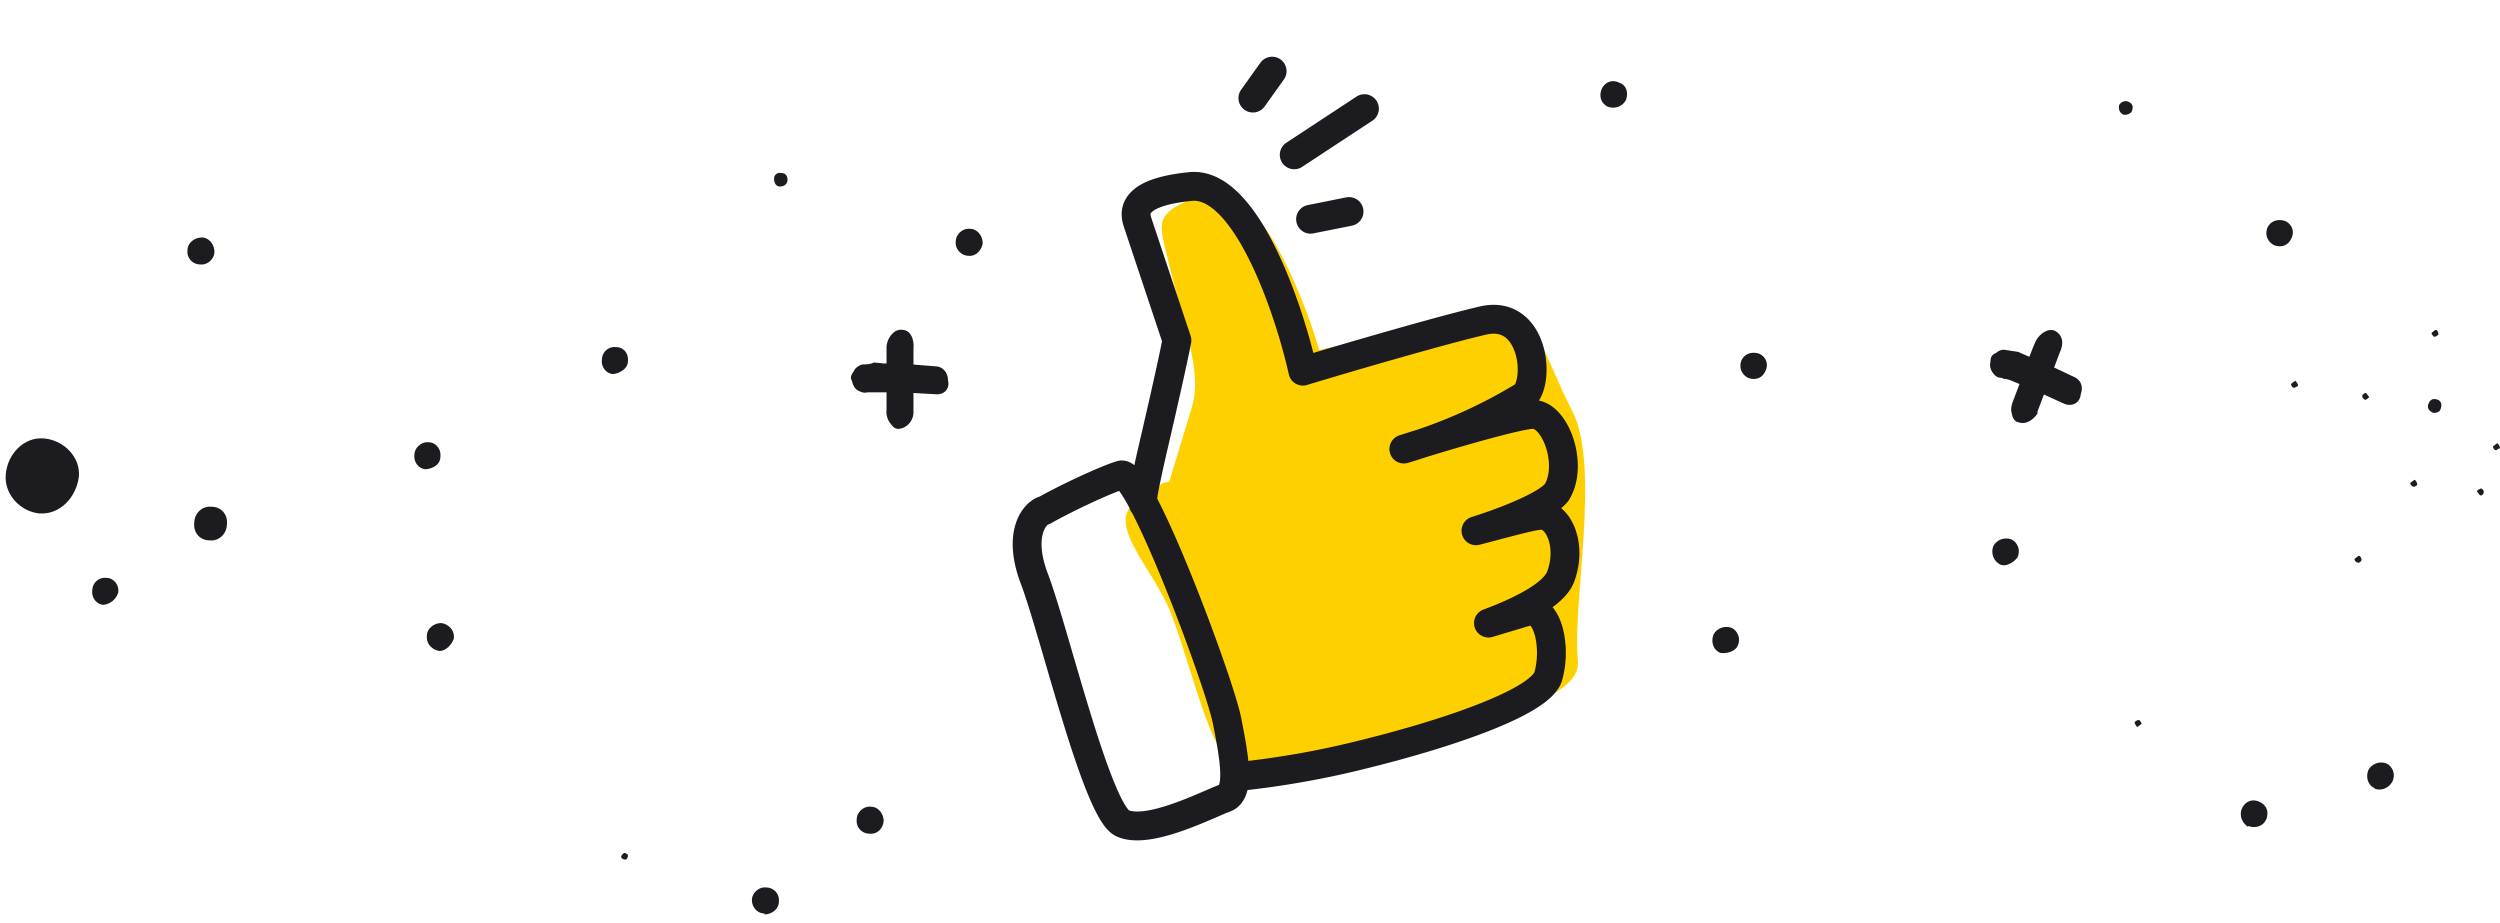<svg fill="none" viewBox="0 0 260 96" xmlns="http://www.w3.org/2000/svg"><g fill="#1b1b20"><path d="m10.8 62.9c-.7 0-1.3-.7-1.2-1.5 0-.7.6-1.4 1.5-1.3.6 0 1.3.6 1.2 1.5-.2.7-.8 1.2-1.5 1.3zm68.7 32.1c-.7 0-1.3-.6-1.3-1.4 0-.7.7-1.4 1.5-1.3.7 0 1.4.6 1.3 1.5 0 .7-.7 1.3-1.5 1.3zm-58.7-67.5c-.7 0-1.4-.6-1.3-1.5 0-.7.7-1.3 1.5-1.3.7 0 1.3.7 1.3 1.5 0 .7-.7 1.4-1.5 1.3zm23.5 21.3c-.6 0-1.3-.6-1.2-1.5 0-.7.7-1.4 1.5-1.3.7 0 1.3.7 1.2 1.5 0 .7-.6 1.2-1.5 1.3zm1.4 18.9c-.7-.1-1.4-.7-1.3-1.6 0-.7.7-1.3 1.5-1.3.7.1 1.4.7 1.3 1.6-.2.6-.8 1.3-1.5 1.3zm44.7 19c-.7 0-1.4-.6-1.3-1.5 0-.7.7-1.4 1.5-1.3.7 0 1.3.7 1.3 1.5-.1.9-.8 1.4-1.5 1.3zm-26.6-47.8c-.7 0-1.3-.7-1.2-1.5 0-.7.6-1.4 1.5-1.3.7 0 1.3.6 1.2 1.5 0 .7-.8 1.2-1.5 1.3zm36.9-12.3c-.7 0-1.4-.7-1.3-1.5 0-.7.7-1.4 1.5-1.3.7 0 1.3.7 1.3 1.5-.1.7-.7 1.4-1.5 1.3zm-7.3 18c-.4 0-.6-.3-.9-.7a2 2 0 0 1 -.3-1.3v-6.6c.1-.9.8-1.8 1.6-1.7.8 0 1.3.8 1.2 2v6.7c-.1 1-.9 1.6-1.6 1.6z"/><path d="m97.3 41-3.6-.2h-3.4c-.5.1-.7 0-1.1-.2-.3-.2-.5-.5-.6-1-.2-.3-.1-.6.2-1 .1-.3.5-.6.9-.7.4 0 .8 0 1.2-.2l1 .1h1.7l3.7.3c.7 0 1.3.6 1.3 1.5.2.8-.4 1.5-1.3 1.4zm-32.3 48.4c-.1 0-.4-.1-.4-.3 0-.1.2-.4.4-.4 0 0 .4.2.3.3 0 .2-.1.4-.3.4zm-43.2-33.2c-1 0-1.7-.8-1.6-1.8 0-1 .8-1.8 1.8-1.7 1 0 1.7.8 1.6 1.8 0 1-.8 1.8-1.8 1.7zm59.3-36.8c-.4 0-.6-.4-.6-.8s.3-.7.8-.6c.4 0 .6.3.6.7s-.3.7-.8.7zm-77 34c-2-.2-3.7-2-3.5-4.1s1.9-3.9 4-3.7 3.8 2 3.6 4c-.3 2.2-2 3.9-4 3.8zm229.7 32.6c-.6-.4-1-1.2-.6-2 .3-.6 1-1 1.8-.6.7.3 1 1 .7 1.8-.3.7-1.1 1-1.9.7zm-66.6-74.9c-.6-.3-1-1-.6-1.9.3-.6 1-1 1.8-.6.7.2 1 1 .7 1.8-.3.6-1.1 1-1.9.7zm14.6 28.2c-.6-.3-1-1-.7-1.8.3-.7 1.1-1 1.9-.7.6.3 1 1 .6 1.8-.3.7-1 1-1.8.7zm26.2 19.4c-.6-.3-1-1.1-.7-1.9.3-.6 1.1-1 1.9-.7.6.3 1 1.1.6 1.9-.4.5-1.2 1-1.8.7zm39 23.3c-.7-.3-1-1.1-.7-1.9.3-.6 1.1-1 1.9-.7.6.3 1 1.1.6 1.9-.4.7-1.2 1-1.9.7zm-68.1-14.1c-.7-.3-1-1.1-.7-1.9.3-.6 1.1-1 1.9-.7.6.3 1 1.1.6 1.9-.3.6-1.2.8-1.8.7zm57.6-42.4c-.6-.3-1-1-.7-1.8.3-.7 1.1-1 1.9-.7.6.3 1 1 .6 1.8-.3.7-1 1-1.8.7zm-26.7 18.4c-.4-.2-.5-.5-.6-1-.1-.4 0-.8.2-1.3.8-2 1.4-4 2.3-6.1.4-.8 1.3-1.4 2-1.1.8.4 1 1.3.5 2.3l-2.3 6.1v.2c-.5.8-1.4 1.2-2 .9z"/><path d="m214.7 42-3.3-1.5-1.7-.7c-.3-.1-.8-.4-1.3-.4l-.2-.1c-.5 0-.7-.2-1-.6-.2-.3-.3-.7-.2-1 0-.5.1-.8.6-1 .2-.2.6-.4 1-.3l1.3.2.9.4 1.5.6 3.4 1.6c.7.3 1 1 .7 1.8-.1 1-1 1.3-1.7 1zm38.4-7s-.3-.3-.2-.4l.4-.3c.2 0 .3.3.3.5 0 0-.3.3-.5.2zm-7.1 6.6c-.2-.1-.4-.3-.3-.5 0-.1.3-.3.4-.2l.3.4c-.1.1-.3.3-.5.3zm-23.7 34c-.1 0-.3-.3-.3-.5 0 0 .3-.3.5-.2 0 0 .3.3.2.4zm16.2-35.3c-.1 0-.3-.3-.2-.4l.4-.3c.1.1.3.3.3.5-.1.1-.4.3-.5.2zm19.4 11.2-.3-.4c0-.1.3-.3.5-.3 0 0 .3.3.2.4 0 .2-.2.4-.4.3zm1.6-4.7c-.1 0-.3-.3-.2-.4l.4-.3c.1 0 .3.3.3.5-.1 0-.4.3-.5.2zm-8.5 3.8c-.2 0-.4-.3-.3-.4l.4-.3c.1 0 .3.3.3.5 0 0-.2.3-.5.2zm-5.8 7.9c-.2 0-.4-.3-.3-.4l.4-.3c.2 0 .3.3.3.4 0 .2-.3.4-.4.3zm7.8-15.6c-.5-.2-.6-.6-.4-1s.5-.5 1-.3c.3.2.4.5.2 1-.1.3-.6.4-.9.3zm-32.2-31c-.4-.2-.5-.6-.4-1 .2-.3.6-.5 1-.3s.5.5.3 1c-.2.3-.6.4-1 .3z"/></g><path d="m135.1 79.7c-6 2.2-2.1 1-4.9 1.4-2.7.5-.8-1-2.5-2.2-2-1.5-4-10.1-5.8-14.8-1.7-4.8-7.3-9.8-3.6-12 3-1.8 2-1.8 3.3-2l2.4-7.9c1-3.4-.8-8.2-2.2-13.8-1.3-5.7-2.3-6 3.8-8.4 4.8-1.8 9.8 10.2 11.6 16.4 5.5-1.2 16.9-3.9 19.3-4.2 3-.3 4 4.7 7 10.5s0 20 .6 26c.7 5.9-21.6 8.2-29 11z" fill="#ffd000"/><path d="m128.4 80.8a93 93 0 0 0 13.6-2.4c7.7-1.9 18-5.2 19-8 .9-3 0-7.4-2.2-6.8l-4 1.2m0 0a403 403 0 0 0 0 0zm0 0c3.5-1.3 6.8-3 7.5-4.8 1.3-3.5-.4-6.6-2.1-6.4-.8 0-3.6.8-6.7 1.6m0 0a484.7 484.7 0 0 0 0 0zm0 0c3.8-1.2 7.5-2.8 8.4-4 1.8-2.9-.2-8.3-2.6-8.1-1.6.1-8.3 2-13.3 3.6m0 0a447.5 447.5 0 0 0 0 0zm0 0a52.5 52.5 0 0 0 12.6-5.6c1.6-1.8.8-8.8-4.2-7.8-4 .9-14.3 3.9-18.9 5.3-1.5-6.7-6-19.8-11.7-19.2-7 .7-5.6 3.3-5.4 4l4 12c-.9 4.5-2.6 11.6-2.9 13-.4 1.9-.8 3.5-.6 4m-10.4.7c-1 .4-2.6 2.5-1 6.9 2.1 5.4 6.5 24.2 9.2 25.6 2.7 1.3 9-2 10.7-2.6 1.6-.6 1-4.1.2-8.1s-9-26-11-25.5c-1.7.5-6.1 2.6-8 3.7zm26.1-37 7.3-4.8m-5.6 11.5 4-.8m-10-11.8 2-2.8" stroke="#1b1b20" stroke-linecap="round" stroke-linejoin="round" stroke-width="3"/></svg>